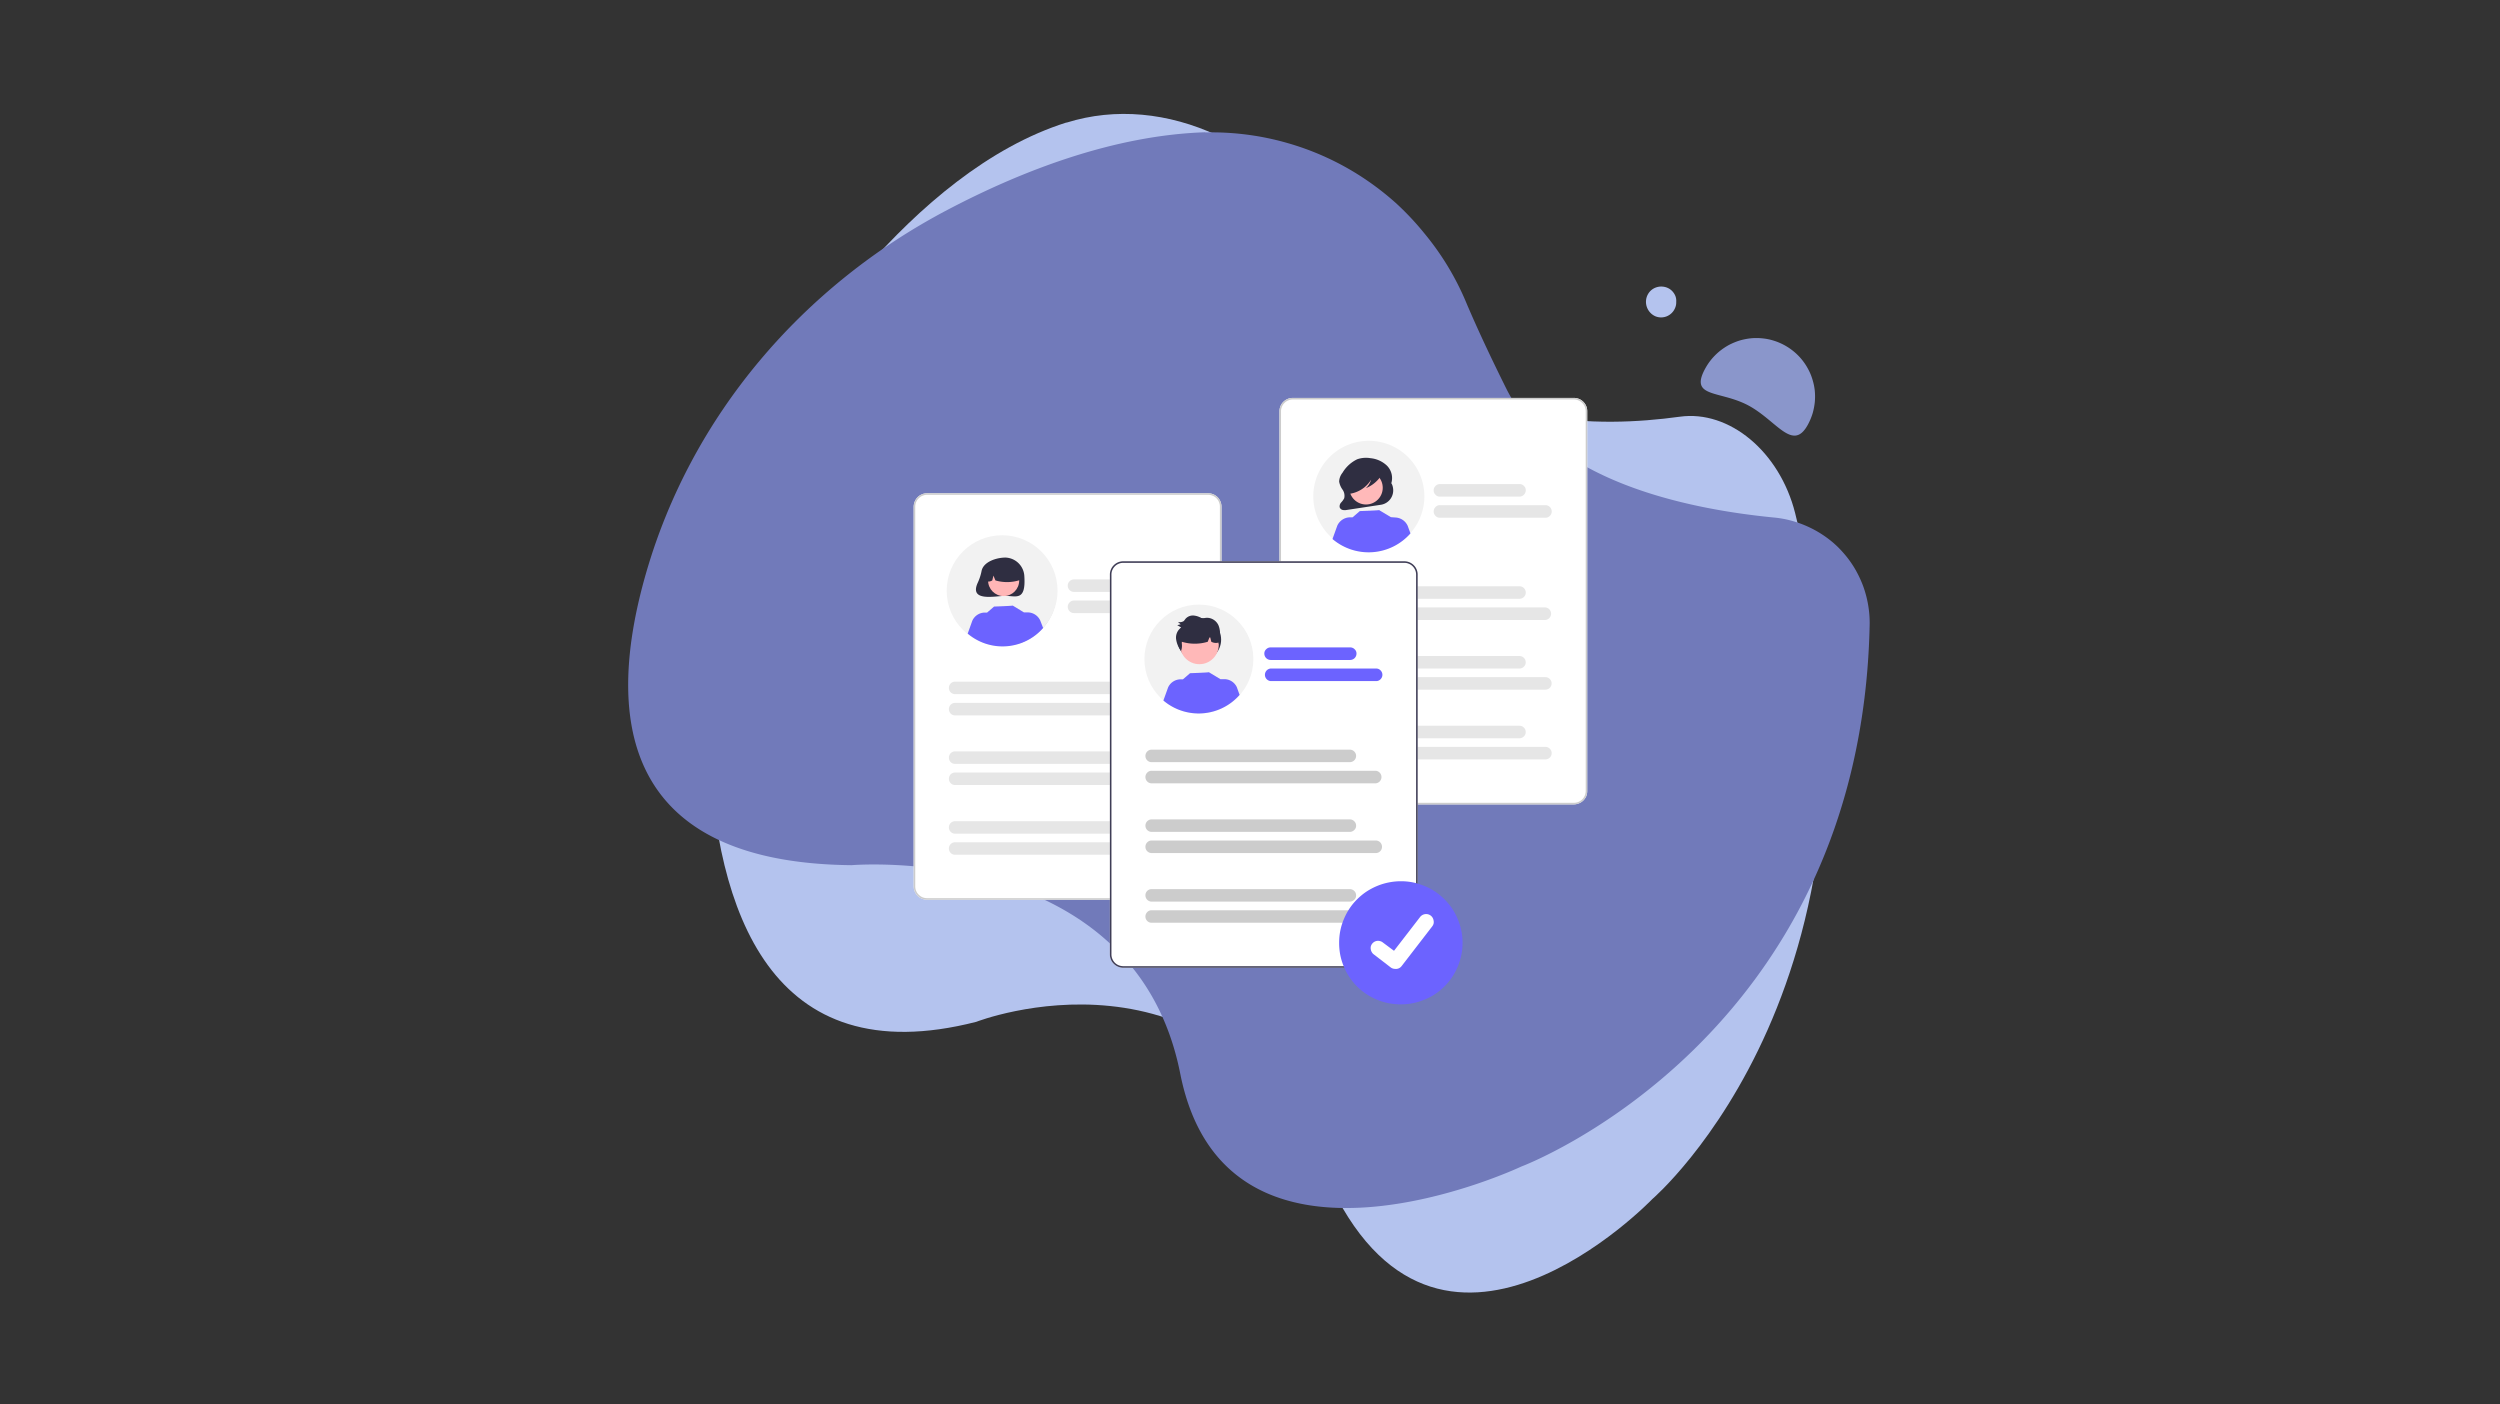 <svg xmlns="http://www.w3.org/2000/svg" xmlns:xlink="http://www.w3.org/1999/xlink" id="Livello_1" data-name="Livello 1" viewBox="0 0 443.81 249.33"><rect x="0" y="0" width="443.81" height="249.33" fill="#333333" stroke="none"/><defs><style>.cls-1{fill:none;}.cls-2{clip-path:url(#clip-path);}.cls-3{clip-path:url(#clip-path-2);}.cls-4{fill:#b4c3ee;}.cls-5{clip-path:url(#clip-path-3);}.cls-6{fill:#717aba;}.cls-7{fill:#8a96cb;}.cls-8{clip-path:url(#clip-path-4);}.cls-9{fill:#fff;}.cls-10{fill:#6c63ff;}.cls-11{fill:#2f2e41;}.cls-12{fill:#ccc;}.cls-13{fill:#e6e6e6;}.cls-14{clip-path:url(#clip-path-6);}.cls-15{fill:#3f3d56;}.cls-16{clip-path:url(#clip-path-7);}.cls-17{fill:#f2f2f2;}.cls-18{fill:#ffb6b6;}.cls-19{fill:#ffb8b8;}.cls-20{fill:#ffb9b9;}</style><clipPath id="clip-path" transform="translate(-0.43 0)"><rect class="cls-1" x="0.43" width="443.81" height="249.33"></rect></clipPath><clipPath id="clip-path-2" transform="translate(-0.43 0)"><rect class="cls-1" x="125.33" y="20.1" width="200" height="209.44"></rect></clipPath><clipPath id="clip-path-3" transform="translate(-0.43 0)"><rect class="cls-1" x="111.93" y="22.67" width="220.41" height="192"></rect></clipPath><clipPath id="clip-path-4" transform="translate(-0.43 0)"><rect class="cls-1" x="162.57" y="86.67" width="54.77" height="73.33"></rect></clipPath><clipPath id="clip-path-6" transform="translate(-0.43 0)"><rect class="cls-1" x="226.67" y="70.64" width="55.58" height="73.36"></rect></clipPath><clipPath id="clip-path-7" transform="translate(-0.43 0)"><rect class="cls-1" x="237.33" y="156" width="24" height="22.35"></rect></clipPath></defs><title>Software Gestione HR_ Perché utilizzarlo</title><g class="cls-2"><path class="cls-1" d="M.43,0H444.24V249.33H.43Z" transform="translate(-0.43 0)"></path><path class="cls-1" d="M.43,0H444.24V249.33H.43Z" transform="translate(-0.43 0)"></path></g><g class="cls-3"><path class="cls-4" d="M189.77,21.74c-13.85,4.37-26.15,15-35.88,26.13C135.43,69,125,99.24,126.31,132.3c1.12,29.2,10.84,58.48,47.43,49.1,0,0,42.61-16.62,62.16,27.39s57.87,4.06,57.87,4.06,46.09-39.48,25.34-121.76c-2.75-10.93-11.72-18.35-20.5-17.11-14.54,2-36.54,1.9-48.41-14.19-4.67-6.32-8.09-11.26-10.61-15.09-12.43-19-32.3-28.42-49.86-22.92Z" transform="translate(-0.43 0)"></path></g><g class="cls-5"><path class="cls-6" d="M214.36,23.48c-16,.53-32.17,6.65-45.7,13.76-25.72,13.5-45.46,36.48-53.54,64.5C108,126.45,110,153.17,151.6,153.59c0,0,50.17-4.25,58.35,37s60.55,16.5,60.55,16.5,60.38-22.62,61.84-96.26a18.61,18.61,0,0,0-.28-3.49,19,19,0,0,0-.91-3.38,19.84,19.84,0,0,0-1.52-3.15,18.31,18.31,0,0,0-2.08-2.8A17.49,17.49,0,0,0,325,95.65,18.79,18.79,0,0,0,322,93.79a19.21,19.21,0,0,0-3.25-1.27,18.06,18.06,0,0,0-3.43-.65C299.29,90.3,275.9,85.19,267.84,69c-3.18-6.39-5.4-11.25-7-15a49.2,49.2,0,0,0-3.32-6.61,48.71,48.71,0,0,0-4.26-6A49.47,49.47,0,0,0,248.18,36a50.31,50.31,0,0,0-5.86-4.5,48.65,48.65,0,0,0-13.38-6.12,48.06,48.06,0,0,0-7.23-1.49,48.93,48.93,0,0,0-7.36-.38Z" transform="translate(-0.43 0)"></path></g><path class="cls-7" d="M303.08,65.55a10.77,10.77,0,0,1,1.13-1.71,11,11,0,0,1,1.44-1.45,11.37,11.37,0,0,1,1.69-1.14,11.6,11.6,0,0,1,1.89-.79,11.25,11.25,0,0,1,2-.4,9.93,9.93,0,0,1,2,0,9.69,9.69,0,0,1,2,.39,10.44,10.44,0,0,1,1.89.78,10.25,10.25,0,0,1,1.7,1.13,10.22,10.22,0,0,1,2.59,3.15,9.43,9.43,0,0,1,.78,1.88,10,10,0,0,1,.41,2,10.8,10.8,0,0,1,0,2,11.51,11.51,0,0,1-.39,2,11.07,11.07,0,0,1-.78,1.89c-2.69,5.1-5.55-.58-10.6-3.29S300.36,70.67,303.08,65.55Z" transform="translate(-0.43 0)"></path><path class="cls-4" d="M298,53.6a2.43,2.43,0,0,1-.2,1.07,2.7,2.7,0,0,1-1.45,1.47,2.66,2.66,0,0,1-2.07,0,2.81,2.81,0,0,1-1.45-3.6,2.86,2.86,0,0,1,.58-.88,2.65,2.65,0,0,1,.87-.58,2.75,2.75,0,0,1,1.06-.21,2.8,2.8,0,0,1,1.07.21,2.61,2.61,0,0,1,.86.58,2.86,2.86,0,0,1,.58.88A2.42,2.42,0,0,1,298,53.6Z" transform="translate(-0.43 0)"></path><g class="cls-8"><path class="cls-9" d="M214.88,159.72H165a2.3,2.3,0,0,1-.9-.18,2.21,2.21,0,0,1-.77-.51,2.31,2.31,0,0,1-.51-.76,2.35,2.35,0,0,1-.19-.91V89.93a2.46,2.46,0,0,1,.7-1.67,2.35,2.35,0,0,1,.77-.51,2.3,2.3,0,0,1,.9-.18h49.9a2.34,2.34,0,0,1,.91.18,2.46,2.46,0,0,1,.77.51,2.39,2.39,0,0,1,.69,1.67v67.43a2.34,2.34,0,0,1-.18.91,2.34,2.34,0,0,1-1.28,1.27A2.34,2.34,0,0,1,214.88,159.72Z" transform="translate(-0.43 0)"></path></g><path class="cls-9" d="M187.68,105.12a9.2,9.2,0,0,1-1.76,5.42,9.06,9.06,0,0,1-2.06,2,9.21,9.21,0,0,1-2.57,1.32l-.17,0-.73.19a9.18,9.18,0,0,1-1.37.18c-.2,0-.4,0-.6,0a9.12,9.12,0,0,1-3.07-.51l-.08,0a9.05,9.05,0,0,1-2.9-1.69,8.3,8.3,0,0,1-1.17-1.2,9.11,9.11,0,0,1-.93-1.39,8.85,8.85,0,0,1-.67-1.55,9,9,0,0,1-.37-1.63,8.46,8.46,0,0,1-.07-1.67,9.09,9.09,0,0,1,.23-1.66,8.76,8.76,0,0,1,.54-1.59,8.08,8.08,0,0,1,.81-1.47,8.85,8.85,0,0,1,1.06-1.3,9.47,9.47,0,0,1,1.29-1.08,9.21,9.21,0,0,1,1.46-.84,8.79,8.79,0,0,1,1.59-.55,9.27,9.27,0,0,1,1.66-.27,10.48,10.48,0,0,1,1.68,0,10.3,10.3,0,0,1,1.65.35,8.89,8.89,0,0,1,3,1.54A8.31,8.31,0,0,1,185.33,99a9.14,9.14,0,0,1,1.75,2.85,9.27,9.27,0,0,1,.6,3.29Z" transform="translate(-0.43 0)"></path><path class="cls-10" d="M182.7,106.74a4.4,4.4,0,0,1-.34,1.72,4.5,4.5,0,0,1-4.17,2.77,4.4,4.4,0,0,1-1.72-.34,4.49,4.49,0,0,1-2.44-2.43,4.41,4.41,0,0,1-.35-1.72A4.36,4.36,0,0,1,174,105a4.27,4.27,0,0,1,1-1.46,4.52,4.52,0,0,1,1.46-1,4.58,4.58,0,0,1,1.72-.33,4.67,4.67,0,0,1,1.73.33,4.52,4.52,0,0,1,1.46,1,4.27,4.27,0,0,1,1,1.46A4.35,4.35,0,0,1,182.7,106.74Z" transform="translate(-0.43 0)"></path><path class="cls-11" d="M178.46,109.16V109a1.44,1.44,0,0,1-.8-.18.5.5,0,0,1-.2-.38.29.29,0,0,1,.1-.24.49.49,0,0,1,.52,0l.14.06-.27-1.94-.16,0L178,108a.61.61,0,0,0-.57.08.45.45,0,0,0-.15.38.67.67,0,0,0,.26.51A1.48,1.48,0,0,0,178.46,109.16Z" transform="translate(-0.43 0)"></path><path class="cls-11" d="M176.05,106.47H177v.17h-.91Z" transform="translate(-0.43 0)"></path><path class="cls-11" d="M178.92,106.47h.91v.17h-.91Z" transform="translate(-0.43 0)"></path><path class="cls-11" d="M179.47,113a1,1,0,0,0,0-.17.73.73,0,0,0-.23-.56.78.78,0,0,0-.57-.24h-1.17a.82.82,0,0,0-.81.8,1,1,0,0,0,0,.17,4.3,4.3,0,0,0-1.25.62l-.21.16.08,0a9.12,9.12,0,0,0,3.07.51c.2,0,.4,0,.6,0a9.18,9.18,0,0,0,1.37-.18l.73-.19A4.36,4.36,0,0,0,179.47,113Z" transform="translate(-0.43 0)"></path><path class="cls-11" d="M179.32,114.22a.63.63,0,0,0-.3.1,9.18,9.18,0,0,0,1.37-.18Z" transform="translate(-0.43 0)"></path><path class="cls-11" d="M182.28,105.68l-7.83-2.86a.32.32,0,0,1-.19-.17.33.33,0,0,1,0-.26l0-.12a3.52,3.52,0,0,1,4.31-2.1L181,101a3.3,3.3,0,0,1,1.79,4.25l-.08.19a.32.32,0,0,1-.17.19A.39.39,0,0,1,182.28,105.68Z" transform="translate(-0.43 0)"></path><path class="cls-11" d="M182.7,105.83c-10.91.4-11.87-1-8.54-3.11l.7-1.29,8.09,2.93Z" transform="translate(-0.43 0)"></path><path class="cls-11" d="M180,100.27a1.08,1.08,0,0,1,.45.25c.11.12.15.22.12.32s-.12.17-.27.19a1.05,1.05,0,0,1-.52,0,1,1,0,0,1-.45-.25c-.12-.11-.16-.21-.13-.31s.12-.17.28-.2A1.05,1.05,0,0,1,180,100.27Z" transform="translate(-0.43 0)"></path><path class="cls-12" d="M178.42,114.6a9.64,9.64,0,0,1-3.15-.53l-.09,0a9.22,9.22,0,0,1-1-.44,10.21,10.21,0,0,1-1-.56,8.19,8.19,0,0,1-.89-.66,8.39,8.39,0,0,1-.82-.76,9.68,9.68,0,0,1-.71-.85,9.29,9.29,0,0,1-.61-.93,9.18,9.18,0,0,1-.5-1,9.9,9.9,0,0,1-.37-1,8.22,8.22,0,0,1-.26-1.09,10,10,0,0,1-.12-1.1,10.21,10.21,0,0,1,.14-2.21,10.65,10.65,0,0,1,.27-1.08c.11-.35.24-.69.38-1s.33-.66.51-1a9.57,9.57,0,0,1,1.35-1.77c.26-.26.53-.51.82-.75s.59-.45.9-.65a8.44,8.44,0,0,1,1-.54,7.6,7.6,0,0,1,1-.43,10.69,10.69,0,0,1,1.07-.3,8.84,8.84,0,0,1,2.22-.22,8.29,8.29,0,0,1,1.11.08,10,10,0,0,1,1.09.21,7.29,7.29,0,0,1,1.06.34,9.28,9.28,0,0,1,1,.45c.33.18.64.37,1,.58a7.36,7.36,0,0,1,.88.68,8.4,8.4,0,0,1,.8.78,9.72,9.72,0,0,1,.7.86,9.93,9.93,0,0,1,.59.94,10.07,10.07,0,0,1,.47,1,8.27,8.27,0,0,1,.36,1.06,7.67,7.67,0,0,1,.23,1.08,8.18,8.18,0,0,1,.1,1.11,10,10,0,0,1,0,1.1,8.1,8.1,0,0,1-.16,1.1,7.67,7.67,0,0,1-.29,1.07,9.31,9.31,0,0,1-.4,1c-.16.33-.34.66-.53,1a9.88,9.88,0,0,1-.64.91,9.74,9.74,0,0,1-.74.83c-.27.26-.55.5-.84.73s-.6.44-.91.64-.65.36-1,.52a9.36,9.36,0,0,1-1,.41l-.17,0c-.24.07-.49.14-.75.19a9.57,9.57,0,0,1-1.41.2Zm0-18.45a9.07,9.07,0,0,0-1.57.13,8.74,8.74,0,0,0-1.52.41,8,8,0,0,0-1.42.66,8.86,8.86,0,0,0-1.3.9,8.17,8.17,0,0,0-1.1,1.1,9.41,9.41,0,0,0-.91,1.29,9.16,9.16,0,0,0-.66,1.42,8.85,8.85,0,0,0-.4,1.51,8.23,8.23,0,0,0-.14,1.56,9,9,0,0,0,.14,1.56,8.63,8.63,0,0,0,.41,1.51,8.75,8.75,0,0,0,.66,1.42,9.57,9.57,0,0,0,.91,1.28,9,9,0,0,0,1.12,1.11,9,9,0,0,0,1.29.89,7.62,7.62,0,0,0,1.42.66l.09,0a8.88,8.88,0,0,0,3,.5,5.62,5.62,0,0,0,.58,0,8.5,8.5,0,0,0,1.33-.18,4.91,4.91,0,0,0,.71-.19l.17,0a9.89,9.89,0,0,0,1.46-.63,9.75,9.75,0,0,0,1.33-.86,10,10,0,0,0,1.16-1.09,8.87,8.87,0,0,0,.94-1.27,9,9,0,0,0,.71-1.42,8,8,0,0,0,.45-1.52,9,9,0,0,0,.06-3.16,9,9,0,0,0-.39-1.53,8.56,8.56,0,0,0-.65-1.45,9,9,0,0,0-.89-1.3,9.2,9.2,0,0,0-1.12-1.13,9,9,0,0,0-1.3-.92,8.15,8.15,0,0,0-1.43-.68,9,9,0,0,0-1.54-.41A8.44,8.44,0,0,0,178.42,96.15Z" transform="translate(-0.43 0)"></path><g class="cls-8"><path class="cls-12" d="M214.88,159.72H165a2.3,2.3,0,0,1-.9-.18,2.21,2.21,0,0,1-.77-.51,2.31,2.31,0,0,1-.51-.76,2.35,2.35,0,0,1-.19-.91V89.93a2.46,2.46,0,0,1,.7-1.67,2.35,2.35,0,0,1,.77-.51,2.3,2.3,0,0,1,.9-.18h49.9a2.34,2.34,0,0,1,.91.18,2.46,2.46,0,0,1,.77.51,2.39,2.39,0,0,1,.69,1.67v67.43a2.34,2.34,0,0,1-.18.91,2.34,2.34,0,0,1-1.28,1.27A2.34,2.34,0,0,1,214.88,159.72ZM165,87.84a2.05,2.05,0,0,0-.8.17,1.89,1.89,0,0,0-.67.45,2.06,2.06,0,0,0-.46.67,2.19,2.19,0,0,0-.16.8v67.43a2.15,2.15,0,0,0,.16.8,2,2,0,0,0,.46.67,2.06,2.06,0,0,0,.67.46,2.24,2.24,0,0,0,.8.16h49.9a2.15,2.15,0,0,0,.8-.16,2,2,0,0,0,.68-.46,1.8,1.8,0,0,0,.45-.67,2,2,0,0,0,.16-.8V89.93a2,2,0,0,0-.16-.8,1.89,1.89,0,0,0-.45-.67,1.84,1.84,0,0,0-.68-.45,2,2,0,0,0-.8-.17Z" transform="translate(-0.43 0)"></path></g><path class="cls-13" d="M205.22,105.08H191.1a1.12,1.12,0,0,1-.79-.32,1.11,1.11,0,0,1,0-1.58,1.12,1.12,0,0,1,.79-.32h14.12a1.09,1.09,0,0,1,.79.32,1.11,1.11,0,0,1,0,1.58A1.09,1.09,0,0,1,205.22,105.08Z" transform="translate(-0.43 0)"></path><path class="cls-13" d="M209.83,108.84H191.1a1.09,1.09,0,0,1-.79-.33,1.1,1.1,0,0,1,0-1.57,1.09,1.09,0,0,1,.79-.33h18.73a1.12,1.12,0,0,1,0,2.23Z" transform="translate(-0.43 0)"></path><path class="cls-13" d="M205.2,123.23H170a1.13,1.13,0,0,1-.8-.32,1.14,1.14,0,0,1,0-1.58,1.09,1.09,0,0,1,.8-.32H205.2a1,1,0,0,1,.79.32,1.11,1.11,0,0,1,0,1.58A1.09,1.09,0,0,1,205.2,123.23Z" transform="translate(-0.43 0)"></path><path class="cls-13" d="M209.81,127H170a1.09,1.09,0,0,1-.8-.32,1.14,1.14,0,0,1,0-1.58,1.13,1.13,0,0,1,.8-.32h39.77a1.1,1.1,0,0,1,.79.32,1.11,1.11,0,0,1-.79,1.9Z" transform="translate(-0.43 0)"></path><path class="cls-13" d="M205.2,135.61H170a1.07,1.07,0,0,1-.8-.32,1.14,1.14,0,0,1,0-1.58,1.07,1.07,0,0,1,.8-.32H205.2a1.11,1.11,0,0,1,1.12,1.11,1.05,1.05,0,0,1-.33.78A1.07,1.07,0,0,1,205.2,135.61Z" transform="translate(-0.43 0)"></path><path class="cls-13" d="M209.81,139.36H170a1.09,1.09,0,0,1-.8-.32,1.14,1.14,0,0,1,0-1.58,1.13,1.13,0,0,1,.8-.32h39.77a1.1,1.1,0,0,1,.79.32,1.11,1.11,0,0,1-.79,1.9Z" transform="translate(-0.43 0)"></path><path class="cls-13" d="M205.2,148H170a1.09,1.09,0,0,1-.8-.33,1.08,1.08,0,0,1-.32-.78,1.1,1.1,0,0,1,.32-.79,1.13,1.13,0,0,1,.8-.32H205.2a1.09,1.09,0,0,1,.79.32,1.07,1.07,0,0,1,.33.79A1.13,1.13,0,0,1,205.2,148Z" transform="translate(-0.43 0)"></path><path class="cls-13" d="M209.81,151.74H170a1.09,1.09,0,0,1-.8-.32,1.14,1.14,0,0,1,0-1.58,1.13,1.13,0,0,1,.8-.32h39.77a1.1,1.1,0,0,1,.79.32,1.11,1.11,0,0,1-.79,1.9Z" transform="translate(-0.43 0)"></path><g class="cls-14"><path class="cls-9" d="M279.83,142.8H229.94a2.46,2.46,0,0,1-1.68-.7,2.34,2.34,0,0,1-.69-1.66V73a2.34,2.34,0,0,1,.69-1.67,2.39,2.39,0,0,1,1.68-.69h49.89a2.39,2.39,0,0,1,1.68.69,2.42,2.42,0,0,1,.51.76,2.24,2.24,0,0,1,.18.91v67.44a2.32,2.32,0,0,1-.17.9,2.51,2.51,0,0,1-.52.76,2.35,2.35,0,0,1-.77.51A2.55,2.55,0,0,1,279.83,142.8Z" transform="translate(-0.43 0)"></path><path class="cls-12" d="M279.83,142.8H229.94a2.46,2.46,0,0,1-1.68-.7,2.34,2.34,0,0,1-.69-1.66V73a2.34,2.34,0,0,1,.69-1.67,2.39,2.39,0,0,1,1.68-.69h49.89a2.39,2.39,0,0,1,1.68.69,2.42,2.42,0,0,1,.51.76,2.24,2.24,0,0,1,.18.91v67.44a2.32,2.32,0,0,1-.17.9,2.51,2.51,0,0,1-.52.76,2.35,2.35,0,0,1-.77.51A2.55,2.55,0,0,1,279.83,142.8ZM229.94,70.92a2,2,0,0,0-.8.16,1.92,1.92,0,0,0-.68.45,1.89,1.89,0,0,0-.45.67,2,2,0,0,0-.17.8v67.44a2,2,0,0,0,.17.79,2,2,0,0,0,.45.68,2.24,2.24,0,0,0,.68.45,2.15,2.15,0,0,0,.8.16h49.89a2.25,2.25,0,0,0,.81-.16,2.32,2.32,0,0,0,.67-.45,2.21,2.21,0,0,0,.46-.68,2.14,2.14,0,0,0,.16-.79V73a2.19,2.19,0,0,0-.16-.8,2.06,2.06,0,0,0-.46-.67,2,2,0,0,0-.67-.45,2.05,2.05,0,0,0-.81-.16Z" transform="translate(-0.43 0)"></path></g><path class="cls-9" d="M252.66,88.1a9.16,9.16,0,0,1-.18,1.8,8.86,8.86,0,0,1-.53,1.73,9.34,9.34,0,0,1-3.41,4.14,9.44,9.44,0,0,1-3.34,1.38,9.72,9.72,0,0,1-3.62,0,9.7,9.7,0,0,1-1.74-.53,9.81,9.81,0,0,1-1.6-.85,9.28,9.28,0,0,1-2.55-2.55,8.72,8.72,0,0,1-.86-1.59,8.86,8.86,0,0,1-.53-1.73,9.14,9.14,0,0,1-.17-1.8,9,9,0,0,1,.17-1.8,8.65,8.65,0,0,1,.53-1.73,8.8,8.8,0,0,1,.86-1.6,9.07,9.07,0,0,1,2.55-2.54,9.86,9.86,0,0,1,1.6-.86,9.67,9.67,0,0,1,1.74-.52,9.19,9.19,0,0,1,3.62,0,9,9,0,0,1,3.34,1.38,9.16,9.16,0,0,1,1.4,1.14A9.58,9.58,0,0,1,251.1,83a9.81,9.81,0,0,1,.85,1.6,8.65,8.65,0,0,1,.53,1.73A9,9,0,0,1,252.66,88.1Z" transform="translate(-0.43 0)"></path><path class="cls-10" d="M247.68,89.68c-.11,5.9-8.92,5.9-9,0C238.76,83.78,247.57,83.78,247.68,89.68Z" transform="translate(-0.43 0)"></path><path class="cls-11" d="M243,91.51v-.17c1.17.15,1.42-1.28.24-.74l.27-1.95.17,0-.23,1.65C244.66,90.15,244.21,91.68,243,91.51Z" transform="translate(-0.43 0)"></path><path class="cls-11" d="M244.48,88.82h.91V89h-.91Z" transform="translate(-0.43 0)"></path><path class="cls-11" d="M241.62,88.82h.91V89h-.91Z" transform="translate(-0.43 0)"></path><path class="cls-11" d="M244.63,96c.17-1.18-1.22-1-2-1a.85.85,0,0,0-.35.08.64.64,0,0,0-.27.22.71.71,0,0,0-.16.31.69.69,0,0,0,0,.35,4.42,4.42,0,0,0-1.56.86,9.13,9.13,0,0,0,5.93.07A4.28,4.28,0,0,0,244.63,96Z" transform="translate(-0.43 0)"></path><path class="cls-11" d="M241.05,87.55c.83-.48,1.85-.11,2.71.1,1.64.5,3.93-.13,4.13-2.08.21-1.8-2.28-2.81-3.07-1l.23,0c-2.57-3.81-7-3.66-7,1.57,0,.16.24.16.25,0-.1-3.08,2-5.19,4.85-3.21a8.4,8.4,0,0,1,1.7,1.77c.3.33.36-1.12,1.81-.74,1.59.62,1.07,2.88-.35,3.38-1.76.89-3.66-.84-5.38,0a.11.11,0,0,0,0,.17C240.92,87.58,241,87.59,241.05,87.55Z" transform="translate(-0.43 0)"></path><path class="cls-12" d="M243.39,97.58a9.23,9.23,0,0,1-1.18-.08,9.12,9.12,0,0,1-1.16-.22,7.31,7.31,0,0,1-1.12-.36,8.7,8.7,0,0,1-2.08-1.12,10.87,10.87,0,0,1-.91-.74,9.55,9.55,0,0,1-.82-.86,9.17,9.17,0,0,1-.7-.94,8,8,0,0,1-.58-1,10.24,10.24,0,0,1-.45-1.08,11.29,11.29,0,0,1-.31-1.14,9.9,9.9,0,0,1-.18-2.34,9.67,9.67,0,0,1,.13-1.18,7.85,7.85,0,0,1,.27-1.14,8.54,8.54,0,0,1,.41-1.1,10,10,0,0,1,1.22-2,9.37,9.37,0,0,1,1.68-1.65,9.18,9.18,0,0,1,2-1.19,8.59,8.59,0,0,1,1.11-.39,9.25,9.25,0,0,1,1.16-.26,11.57,11.57,0,0,1,1.17-.11,9.53,9.53,0,0,1,1.19,0,7.56,7.56,0,0,1,1.16.18,8.74,8.74,0,0,1,1.14.32,9.35,9.35,0,0,1,1.09.46c.35.18.69.38,1,.59a9.36,9.36,0,0,1,.94.72,8.13,8.13,0,0,1,.84.82,9.21,9.21,0,0,1,.73.92,8.83,8.83,0,0,1,.62,1,7.8,7.8,0,0,1,.48,1.07,9.21,9.21,0,0,1,.35,1.13,9.07,9.07,0,0,1,.2,1.16,9.25,9.25,0,0,1,0,2.35,9,9,0,0,1-.23,1.15,10.36,10.36,0,0,1-.38,1.11,9.41,9.41,0,0,1-.51,1.06,8.39,8.39,0,0,1-.64,1,11.1,11.1,0,0,1-.76.91,9.48,9.48,0,0,1-.87.8,7.23,7.23,0,0,1-1,.68,7.94,7.94,0,0,1-1,.57,9.27,9.27,0,0,1-1.1.43A9.53,9.53,0,0,1,243.39,97.58Zm0-18.45a8.68,8.68,0,0,0-1.76.17,8.43,8.43,0,0,0-1.69.51,9,9,0,0,0-1.56.83A8,8,0,0,0,237,81.75a8.52,8.52,0,0,0-1.12,1.36,8.62,8.62,0,0,0-.84,1.55,8.43,8.43,0,0,0-.51,1.69,9.09,9.09,0,0,0,0,3.5,8.43,8.43,0,0,0,.51,1.69,9,9,0,0,0,.84,1.55A8,8,0,0,0,237,94.45a9.15,9.15,0,0,0,1.36,1.11,8.65,8.65,0,0,0,1.56.83,8.43,8.43,0,0,0,1.69.51,8.69,8.69,0,0,0,3.52,0,8.24,8.24,0,0,0,1.69-.51,8.33,8.33,0,0,0,1.56-.83,9.78,9.78,0,0,0,1.37-1.11,8.7,8.7,0,0,0,1.12-1.37,8.87,8.87,0,0,0,.83-1.55,8.15,8.15,0,0,0,.51-1.68,8.6,8.6,0,0,0,0-3.5,8.8,8.8,0,0,0-2.46-4.59,9.72,9.72,0,0,0-1.37-1.12,9,9,0,0,0-1.56-.83,8.43,8.43,0,0,0-1.69-.51A8.68,8.68,0,0,0,243.39,79.13Z" transform="translate(-0.43 0)"></path><path class="cls-13" d="M270.18,88.16H256.06a1,1,0,0,1-.79-.33,1.07,1.07,0,0,1-.33-.79,1.13,1.13,0,0,1,1.12-1.11h14.12a1.07,1.07,0,0,1,.78.33,1,1,0,0,1,.33.78,1.13,1.13,0,0,1-1.11,1.12Z" transform="translate(-0.43 0)"></path><path class="cls-13" d="M274.78,91.91H256.06a1,1,0,0,1-.79-.33,1.1,1.1,0,0,1,0-1.57,1,1,0,0,1,.79-.33h18.72a1.07,1.07,0,0,1,.79.33,1.1,1.1,0,0,1,0,1.57A1.07,1.07,0,0,1,274.78,91.91Z" transform="translate(-0.43 0)"></path><path class="cls-13" d="M270.16,106.3H235a1.07,1.07,0,0,1-.79-.33,1.09,1.09,0,0,1,0-1.56,1.07,1.07,0,0,1,.79-.33h35.17a1.12,1.12,0,0,1,.79.32,1.11,1.11,0,0,1,0,1.58A1.12,1.12,0,0,1,270.16,106.3Z" transform="translate(-0.43 0)"></path><path class="cls-13" d="M274.76,110.06H235a1.12,1.12,0,0,1,0-2.23h39.77a1.12,1.12,0,0,1,0,2.23Z" transform="translate(-0.43 0)"></path><path class="cls-13" d="M270.16,118.68H235a1.07,1.07,0,0,1-.79-.33,1,1,0,0,1-.33-.78,1.07,1.07,0,0,1,.33-.79,1.1,1.1,0,0,1,.79-.32h35.17a1.1,1.1,0,0,1,.78.32,1.07,1.07,0,0,1,.33.79,1,1,0,0,1-.33.78A1.07,1.07,0,0,1,270.16,118.68Z" transform="translate(-0.43 0)"></path><path class="cls-13" d="M274.76,122.43H235a1.11,1.11,0,1,1,0-2.22h39.77a1.11,1.11,0,1,1,0,2.22Z" transform="translate(-0.43 0)"></path><path class="cls-13" d="M270.16,131.06H235a1.07,1.07,0,0,1-.79-.33,1,1,0,0,1-.33-.78,1.11,1.11,0,0,1,1.12-1.11h35.17a1.06,1.06,0,0,1,.78.32,1.07,1.07,0,0,1,.33.79,1,1,0,0,1-.33.78A1.07,1.07,0,0,1,270.16,131.06Z" transform="translate(-0.43 0)"></path><path class="cls-13" d="M274.76,134.81H235a1.1,1.1,0,0,1-.79-.32,1.07,1.07,0,0,1-.33-.79,1.05,1.05,0,0,1,.33-.78,1.07,1.07,0,0,1,.79-.33h39.77a1.07,1.07,0,0,1,.79.33,1.05,1.05,0,0,1,.33.78,1.07,1.07,0,0,1-.33.79A1.1,1.1,0,0,1,274.76,134.81Z" transform="translate(-0.43 0)"></path><path class="cls-9" d="M249.73,171.8h-49.9a2.39,2.39,0,0,1-.91-.19,2.31,2.31,0,0,1-.76-.51,2.19,2.19,0,0,1-.52-.76,2.33,2.33,0,0,1-.18-.9V102a2.33,2.33,0,0,1,.18-.9,2.23,2.23,0,0,1,.52-.77,2.31,2.31,0,0,1,.76-.51,2.38,2.38,0,0,1,.91-.18h49.9a2.42,2.42,0,0,1,.91.18,2.31,2.31,0,0,1,.76.51,2.23,2.23,0,0,1,.52.77,2.33,2.33,0,0,1,.18.9v67.44a2.33,2.33,0,0,1-.18.9,2.19,2.19,0,0,1-.52.76,2.31,2.31,0,0,1-.76.51A2.43,2.43,0,0,1,249.73,171.8Z" transform="translate(-0.43 0)"></path><path class="cls-9" d="M204,117a9,9,0,0,0,.71,3.54,9.2,9.2,0,0,0,2,3l.23.21a8.86,8.86,0,0,0,1.47,1.11l.3.19a10.41,10.41,0,0,0,1.68.73l.3.09a9.1,9.1,0,0,0,5.63-.16l.11,0A9.55,9.55,0,0,0,218,125a8.77,8.77,0,0,0,1.37-1,9,9,0,0,0,2.1-2.6,9.16,9.16,0,0,0,.66-1.54,9,9,0,0,0,.37-1.63,9.45,9.45,0,0,0,.07-1.68,9.12,9.12,0,0,0-.24-1.65,8.76,8.76,0,0,0-.54-1.59,9.59,9.59,0,0,0-.81-1.47,9.39,9.39,0,0,0-1.07-1.29,9.57,9.57,0,0,0-1.28-1.09,10.1,10.1,0,0,0-1.47-.83,9,9,0,0,0-1.58-.55,9.47,9.47,0,0,0-3.35-.22,9.37,9.37,0,0,0-1.64.34,9.65,9.65,0,0,0-1.56.64,10,10,0,0,0-1.42.9,9.49,9.49,0,0,0-1.22,1.15,8.65,8.65,0,0,0-1,1.34,8.8,8.8,0,0,0-.74,1.51,8.19,8.19,0,0,0-.45,1.61A8.59,8.59,0,0,0,204,117Z" transform="translate(-0.43 0)"></path><path class="cls-11" d="M211.3,121.53a2.72,2.72,0,0,1-.74,1.93,2.09,2.09,0,0,1-1.9.72,1.34,1.34,0,0,1-1.13-1.4,1,1,0,0,1,.13-.43.94.94,0,0,1,.3-.33,1,1,0,0,1,.41-.18,1.14,1.14,0,0,1,.45,0,.88.88,0,0,1,.35,1.48c-.12.11-.31-.07-.18-.17a.62.62,0,0,0,.17-.26.66.66,0,0,0,0-.31.64.64,0,0,0-.13-.29.79.79,0,0,0-.25-.19,1,1,0,0,0-.35,0,1,1,0,0,0-.33.13.74.74,0,0,0-.24.26.72.72,0,0,0-.11.34,1.1,1.1,0,0,0,1,1.13,1.79,1.79,0,0,0,1.59-.61,2.5,2.5,0,0,0,.72-1.8c0-.09,0-.13.13-.13S211.3,121.44,211.3,121.53Z" transform="translate(-0.43 0)"></path><path class="cls-10" d="M218.28,118.64a4.39,4.39,0,0,1-.34,1.71,4.52,4.52,0,0,1-1,1.46,4.62,4.62,0,0,1-3.19,1.32,4.49,4.49,0,0,1-1.73-.35,4.6,4.6,0,0,1-1.46-1,4.52,4.52,0,0,1-1-1.46,4.5,4.5,0,0,1,0-3.43,4.42,4.42,0,0,1,1-1.46,4.4,4.4,0,0,1,3.19-1.31,4.58,4.58,0,0,1,1.72.33,4.53,4.53,0,0,1,2.45,2.44A4.4,4.4,0,0,1,218.28,118.64Z" transform="translate(-0.43 0)"></path><path class="cls-11" d="M213.54,120.55v-.17a1.31,1.31,0,0,0,.79-.18.46.46,0,0,0,.2-.38.27.27,0,0,0-.09-.24.49.49,0,0,0-.53,0l-.13.07.26-2,.17,0-.23,1.65a.57.57,0,0,1,.56.08.43.43,0,0,1,.16.38.65.65,0,0,1-.27.51A1.58,1.58,0,0,1,213.54,120.55Z" transform="translate(-0.43 0)"></path><path class="cls-11" d="M215,117.86h.9V118H215Z" transform="translate(-0.43 0)"></path><path class="cls-11" d="M212.17,117.86h.91V118h-.91Z" transform="translate(-0.43 0)"></path><path class="cls-11" d="M210.69,125.87a9.1,9.1,0,0,0,5.63-.16l.11,0a4.61,4.61,0,0,0-1.43-.73.65.65,0,0,0,0-.39.72.72,0,0,0-.77-.56h-1.1a.72.72,0,0,0-.77.55.68.68,0,0,0,0,.4,4.6,4.6,0,0,0-1.28.62l-.23.17Z" transform="translate(-0.43 0)"></path><path class="cls-15" d="M217.3,118.16a1.45,1.45,0,0,0,.86,1.49l.15,0c.56,0,1-.68,1-1.51a1.71,1.71,0,0,0-.39-1.19.85.85,0,0,0-.29-.24.73.73,0,0,0-.33-.08.76.76,0,0,0-.43.14A1.71,1.71,0,0,0,217.3,118.16Z" transform="translate(-0.43 0)"></path><path class="cls-15" d="M208.29,118.16a1.61,1.61,0,0,0,.66,1.42.7.7,0,0,0,.35.09h.08c.52-.06.93-.71.93-1.5a1.6,1.6,0,0,0-.64-1.4.7.7,0,0,0-.37-.11.73.73,0,0,0-.33.08,1,1,0,0,0-.29.24A1.81,1.81,0,0,0,208.29,118.16Z" transform="translate(-0.43 0)"></path><path class="cls-15" d="M209,119.43c.11,0,.15-.05.12-.16a4.25,4.25,0,0,1-.24-1.1,4.75,4.75,0,0,1,0-1.13,5.29,5.29,0,0,1,.28-1.09,4.77,4.77,0,0,1,1.26-1.85,4.84,4.84,0,0,1,.9-.66,4.83,4.83,0,0,1,2.16-.64,5.36,5.36,0,0,1,1.13.06,5.82,5.82,0,0,1,1.08.32,5,5,0,0,1,1,.56,4.6,4.6,0,0,1,.83.76,5.3,5.3,0,0,1,.64.93,5.54,5.54,0,0,1,.4,1,5.29,5.29,0,0,1,.15,1.11,4.67,4.67,0,0,1-.1,1.12c0,.09,0,.13.09.15s.14,0,.16-.09a5.23,5.23,0,0,0,.1-1.18,4.59,4.59,0,0,0-.16-1.17,5.75,5.75,0,0,0-.42-1.11,5.4,5.4,0,0,0-.67-1,5.07,5.07,0,0,0-.87-.8,4.81,4.81,0,0,0-1-.59,5.71,5.71,0,0,0-1.14-.33,5.2,5.2,0,0,0-1.18-.07,4.64,4.64,0,0,0-1.18.21,5,5,0,0,0-1.09.46,5.89,5.89,0,0,0-1,.7,5,5,0,0,0-.77.89,5.25,5.25,0,0,0-.55,1,5,5,0,0,0-.29,1.15,4.66,4.66,0,0,0,0,1.18,4.55,4.55,0,0,0,.25,1.15A.1.1,0,0,0,209,119.43Z" transform="translate(-0.43 0)"></path><path class="cls-11" d="M216,115.72a.59.59,0,0,1-.1.79,1.08,1.08,0,0,1-1,.23,2.74,2.74,0,0,0-1.17-.11c-.33.1-.56.4-.9.47a.63.63,0,0,1-.77-.34c-.05-.16.19-.22.24-.07s.37.21.54.15.48-.32.75-.42a1.56,1.56,0,0,1,1,0,1.62,1.62,0,0,0,1,0c.22-.1.4-.39.24-.61S215.94,115.59,216,115.72Z" transform="translate(-0.43 0)"></path><path class="cls-12" d="M213.26,126.48a9.29,9.29,0,0,1-2.63-.37l-.32-.09a10.53,10.53,0,0,1-1.72-.75l-.31-.19a9.54,9.54,0,0,1-1.51-1.15,2.39,2.39,0,0,1-.23-.22,9.15,9.15,0,0,1-1.28-1.57,9.72,9.72,0,0,1-.92-1.82,8.9,8.9,0,0,1-.5-2,9.54,9.54,0,0,1,.29-4,9.33,9.33,0,0,1,.78-1.88,9.51,9.51,0,0,1,1.16-1.66,9.34,9.34,0,0,1,1.5-1.38,9,9,0,0,1,1.75-1,8.83,8.83,0,0,1,1.94-.64,9.49,9.49,0,0,1,6,.66,9.08,9.08,0,0,1,1.75,1,8.93,8.93,0,0,1,1.49,1.39,9.22,9.22,0,0,1,1.16,1.67,9.91,9.91,0,0,1,.77,1.88,9.75,9.75,0,0,1,.35,2,9.21,9.21,0,0,1-.09,2,9.85,9.85,0,0,1-.51,2,9.59,9.59,0,0,1-.93,1.8,9.28,9.28,0,0,1-1.29,1.58,10.32,10.32,0,0,1-1.6,1.26,9.3,9.3,0,0,1-1.82.89l-.11,0A9.64,9.64,0,0,1,213.26,126.48Zm0-18.45a9.22,9.22,0,0,0-2.62.38,8.93,8.93,0,0,0-4.35,2.9,8.92,8.92,0,0,0-2,4.82,8.9,8.9,0,0,0,2.61,7.23c.06.07.14.13.21.2a8.86,8.86,0,0,0,1.43,1.09l.3.17a9.5,9.5,0,0,0,1.63.72l.29.09a8.92,8.92,0,0,0,5.48-.16l.1,0a9.72,9.72,0,0,0,1.43-.66,9.5,9.5,0,0,0,1.28-.9,9,9,0,0,0,1.12-1.11,10.5,10.5,0,0,0,.9-1.28,9.16,9.16,0,0,0,.66-1.42,8.63,8.63,0,0,0,.41-1.51,8.93,8.93,0,0,0,.14-1.55,8.92,8.92,0,0,0-.55-3.08,9.05,9.05,0,0,0-.66-1.41,9.6,9.6,0,0,0-.9-1.29,8.32,8.32,0,0,0-1.12-1.1,8.68,8.68,0,0,0-1.28-.9,8.41,8.41,0,0,0-1.43-.66,9.73,9.73,0,0,0-1.52-.41A9,9,0,0,0,213.26,108Z" transform="translate(-0.43 0)"></path><path class="cls-15" d="M249.73,171.8h-49.9a2.39,2.39,0,0,1-.91-.19,2.31,2.31,0,0,1-.76-.51,2.19,2.19,0,0,1-.52-.76,2.33,2.33,0,0,1-.18-.9V102a2.33,2.33,0,0,1,.18-.9,2.23,2.23,0,0,1,.52-.77,2.31,2.31,0,0,1,.76-.51,2.38,2.38,0,0,1,.91-.18h49.9a2.42,2.42,0,0,1,.91.18,2.31,2.31,0,0,1,.76.51,2.23,2.23,0,0,1,.52.77,2.33,2.33,0,0,1,.18.9v67.44a2.33,2.33,0,0,1-.18.9,2.19,2.19,0,0,1-.52.76,2.31,2.31,0,0,1-.76.51A2.43,2.43,0,0,1,249.73,171.8Zm-49.9-71.88a2,2,0,0,0-.8.16,1.92,1.92,0,0,0-.68.45,2.19,2.19,0,0,0-.45.67,2,2,0,0,0-.16.8v67.44a2,2,0,0,0,.16.79,2.24,2.24,0,0,0,.45.68,2.07,2.07,0,0,0,.68.45,2.19,2.19,0,0,0,.8.16h49.9a2.19,2.19,0,0,0,.8-.16,2.07,2.07,0,0,0,.68-.45,2.24,2.24,0,0,0,.45-.68,2,2,0,0,0,.16-.79V102a2,2,0,0,0-.16-.8,2.19,2.19,0,0,0-.45-.67,1.92,1.92,0,0,0-.68-.45,2,2,0,0,0-.8-.16Z" transform="translate(-0.43 0)"></path><path class="cls-10" d="M240.07,117.16H226a1.13,1.13,0,0,1-1.12-1.12,1,1,0,0,1,.33-.78,1.07,1.07,0,0,1,.79-.33h14.12a1.07,1.07,0,0,1,.79.33,1,1,0,0,1,.33.78,1.13,1.13,0,0,1-1.12,1.12Z" transform="translate(-0.43 0)"></path><path class="cls-10" d="M244.68,120.91H226a1.12,1.12,0,0,1,0-2.23h18.73a1.05,1.05,0,0,1,.78.33,1.1,1.1,0,0,1,0,1.57A1.05,1.05,0,0,1,244.68,120.91Z" transform="translate(-0.43 0)"></path><path class="cls-12" d="M240.05,135.3H204.88a1.09,1.09,0,0,1-1.11-1.11,1.11,1.11,0,0,1,1.11-1.11h35.17a1.09,1.09,0,0,1,.79.33,1.05,1.05,0,0,1,.33.78,1.07,1.07,0,0,1-.33.79A1.12,1.12,0,0,1,240.05,135.3Z" transform="translate(-0.43 0)"></path><path class="cls-12" d="M244.66,139.06H204.88a1.07,1.07,0,0,1-.79-.33,1.12,1.12,0,0,1,0-1.57,1.07,1.07,0,0,1,.79-.33h39.78a1.12,1.12,0,0,1,0,2.23Z" transform="translate(-0.43 0)"></path><path class="cls-12" d="M240.05,147.68H204.88a1.11,1.11,0,1,1,0-2.22h35.17a1.09,1.09,0,0,1,.79.33,1.05,1.05,0,0,1,.33.78,1,1,0,0,1-.33.78A1.09,1.09,0,0,1,240.05,147.68Z" transform="translate(-0.43 0)"></path><path class="cls-12" d="M244.66,151.44H204.88a1.11,1.11,0,0,1-1.11-1.12,1.1,1.1,0,0,1,.32-.78,1.07,1.07,0,0,1,.79-.33h39.78a1.11,1.11,0,0,1,1.11,1.11,1.1,1.1,0,0,1-.32.79A1.09,1.09,0,0,1,244.66,151.44Z" transform="translate(-0.43 0)"></path><path class="cls-12" d="M240.05,160.06H204.88a1.11,1.11,0,0,1-1.11-1.11,1.09,1.09,0,0,1,1.11-1.11h35.17a1.12,1.12,0,0,1,.79.32,1.07,1.07,0,0,1,.33.79,1,1,0,0,1-.33.78A1.09,1.09,0,0,1,240.05,160.06Z" transform="translate(-0.43 0)"></path><path class="cls-12" d="M244.66,163.81H204.88a1.06,1.06,0,0,1-.79-.32,1.12,1.12,0,0,1,0-1.57,1.07,1.07,0,0,1,.79-.33h39.78a1.11,1.11,0,0,1,1.11,1.11,1.1,1.1,0,0,1-.32.79A1.08,1.08,0,0,1,244.66,163.81Z" transform="translate(-0.43 0)"></path><g class="cls-16"><path class="cls-10" d="M249.15,156.44a11.11,11.11,0,0,0-2.15.21,10.72,10.72,0,0,0-2.07.62,11.53,11.53,0,0,0-1.9,1,11,11,0,0,0-1.67,1.37,10.43,10.43,0,0,0-1.37,1.66,11.49,11.49,0,0,0-1,1.89,10.44,10.44,0,0,0-.63,2.06,10.93,10.93,0,0,0-.2,2.14,11.07,11.07,0,0,0,.2,2.14,10.56,10.56,0,0,0,.63,2.05,10.73,10.73,0,0,0,1,1.89,10.79,10.79,0,0,0,3,3,11.53,11.53,0,0,0,1.9,1,10.75,10.75,0,0,0,2.07.63,12,12,0,0,0,2.15.2,10.94,10.94,0,0,0,2.14-.21,11.16,11.16,0,0,0,2.06-.63,10.57,10.57,0,0,0,1.91-1,11.07,11.07,0,0,0,3-3,11.3,11.3,0,0,0,1.64-3.95,11,11,0,0,0,0-4.27,11.3,11.3,0,0,0-1.64-3.95,10.81,10.81,0,0,0-1.37-1.65,11.4,11.4,0,0,0-1.66-1.37,10.57,10.57,0,0,0-1.91-1,12,12,0,0,0-2.06-.63A10.94,10.94,0,0,0,249.15,156.44Z" transform="translate(-0.43 0)"></path></g><path class="cls-9" d="M248.1,172a1.31,1.31,0,0,1-.8-.27h0l-3-2.31a1.17,1.17,0,0,1-.34-.39,1.26,1.26,0,0,1-.18-.49,1.3,1.3,0,0,1,0-.52,1.37,1.37,0,0,1,.23-.47,1.32,1.32,0,0,1,1.42-.48,1.21,1.21,0,0,1,.47.23l2,1.49,4.63-6a1.37,1.37,0,0,1,1.42-.48,1.47,1.47,0,0,1,.47.23l0,0,0,0a1.41,1.41,0,0,1,.34.39,1.48,1.48,0,0,1,.17.5,1.3,1.3,0,0,1,0,.52,1.35,1.35,0,0,1-.22.47l-5.45,7.07a1.27,1.27,0,0,1-1.08.52Z" transform="translate(-0.43 0)"></path><circle class="cls-17" cx="177.9" cy="104.86" r="9.84"></circle><path class="cls-11" d="M174.68,101.37a9,9,0,0,1-.64,2c-1.69,3.57,3.12,2.41,4.84,2.41,1.88,0,3.67,1,3.4-3.4a3.48,3.48,0,0,0-3.4-3.4C177.27,99,175,99.74,174.68,101.37Z" transform="translate(-0.43 0)"></path><circle class="cls-18" cx="178.17" cy="103.06" r="2.76"></circle><path class="cls-11" d="M176.72,100.25a3.17,3.17,0,0,1,4.35,1,3.23,3.23,0,0,1,.46,1.71,7.37,7.37,0,0,1-4.39.08l-.35-.86-.21.86a1.28,1.28,0,0,1-1.38,0A3.23,3.23,0,0,1,176.72,100.25Z" transform="translate(-0.43 0)"></path><path class="cls-10" d="M185.61,111.48a9.56,9.56,0,0,1-13.39,1l.82-2.29a2.47,2.47,0,0,1,2.09-1.44l.53,0,1.24-1.07s3.36-.12,3.31-.18l2,1.22h0l.8,0a2.47,2.47,0,0,1,2.09,1.44Z" transform="translate(-0.43 0)"></path><circle class="cls-17" cx="212.83" cy="117" r="9.67"></circle><circle class="cls-11" cx="212.92" cy="113.55" r="3.86"></circle><circle class="cls-19" cx="212.92" cy="114.47" r="3.44"></circle><path class="cls-10" d="M220.49,123.36a9.67,9.67,0,0,1-13.53,1l.83-2.31a2.46,2.46,0,0,1,2.11-1.45l.53,0,1.26-1.09s3.39-.12,3.34-.18l2.05,1.24h0l.81,0A2.46,2.46,0,0,1,220,122Z" transform="translate(-0.43 0)"></path><path class="cls-11" d="M217,113.26a5,5,0,0,0,0-.77,3.5,3.5,0,0,0-.27-1.5,2.29,2.29,0,0,0-1.2-1.15,2.12,2.12,0,0,0-1.64,0,3.29,3.29,0,0,0-1.56-.57,1.74,1.74,0,0,0-1.48.63c-.08.12-.17.23-.26.34a1.26,1.26,0,0,1-1.06.16l.49.43-.6.15.7.42a2.2,2.2,0,0,0-.9,2.09,4.44,4.44,0,0,0,.88,2.07,2.8,2.8,0,0,0,.14-1.23,1.79,1.79,0,0,1,0-.4,7.88,7.88,0,0,0,4.59,0l.31-.77h.14l.18.76a1.65,1.65,0,0,0,1.24.16c0,.12,0,.24,0,.35,0-.14.07-.27.1-.41l.15-.1A3.2,3.2,0,0,0,217,113.26Z" transform="translate(-0.43 0)"></path><path class="cls-17" d="M253.29,88.16a9.86,9.86,0,1,1,0-.09Z" transform="translate(-0.43 0)"></path><path class="cls-11" d="M247.44,85.79h0l-.05.09a3.13,3.13,0,0,0-.74-3.21,4.9,4.9,0,0,0-2.92-1.33,4.72,4.72,0,0,0-2.36.19,6.11,6.11,0,0,0-2.61,2.39,2.64,2.64,0,0,0-.6,1.57,3.4,3.4,0,0,0,.61,1.44,1.9,1.9,0,0,1,.29,1.52,3.24,3.24,0,0,1-.54.75,1,1,0,0,0-.26.87.74.74,0,0,0,.53.46,1.89,1.89,0,0,0,.71,0l6.06-.92a2.58,2.58,0,0,0,2.17-2.94A2.43,2.43,0,0,0,247.44,85.79Z" transform="translate(-0.43 0)"></path><circle class="cls-20" cx="242.5" cy="86.59" r="2.97"></circle><path class="cls-10" d="M250.82,94.69a9.89,9.89,0,0,1-13.84,1l.85-2.37A2.52,2.52,0,0,1,240,91.84l.54,0,1.29-1.11s3.47-.12,3.42-.18l2.1,1.26h0l.82.06a2.52,2.52,0,0,1,2.16,1.48Z" transform="translate(-0.43 0)"></path><path class="cls-11" d="M245.74,83.84a1,1,0,0,0-.84-.68,8,8,0,0,0-3.15-.18,3.45,3.45,0,0,0-2.1,1,2.79,2.79,0,0,0-.71,1.82,2.06,2.06,0,0,0,.26,1.16,1.08,1.08,0,0,0,.89.57l0,.12a5.38,5.38,0,0,0,3.75-2.5,3.23,3.23,0,0,1-.94,1.51,5.81,5.81,0,0,0,2.52-1.94A1.09,1.09,0,0,0,245.74,83.84Z" transform="translate(-0.43 0)"></path></svg>